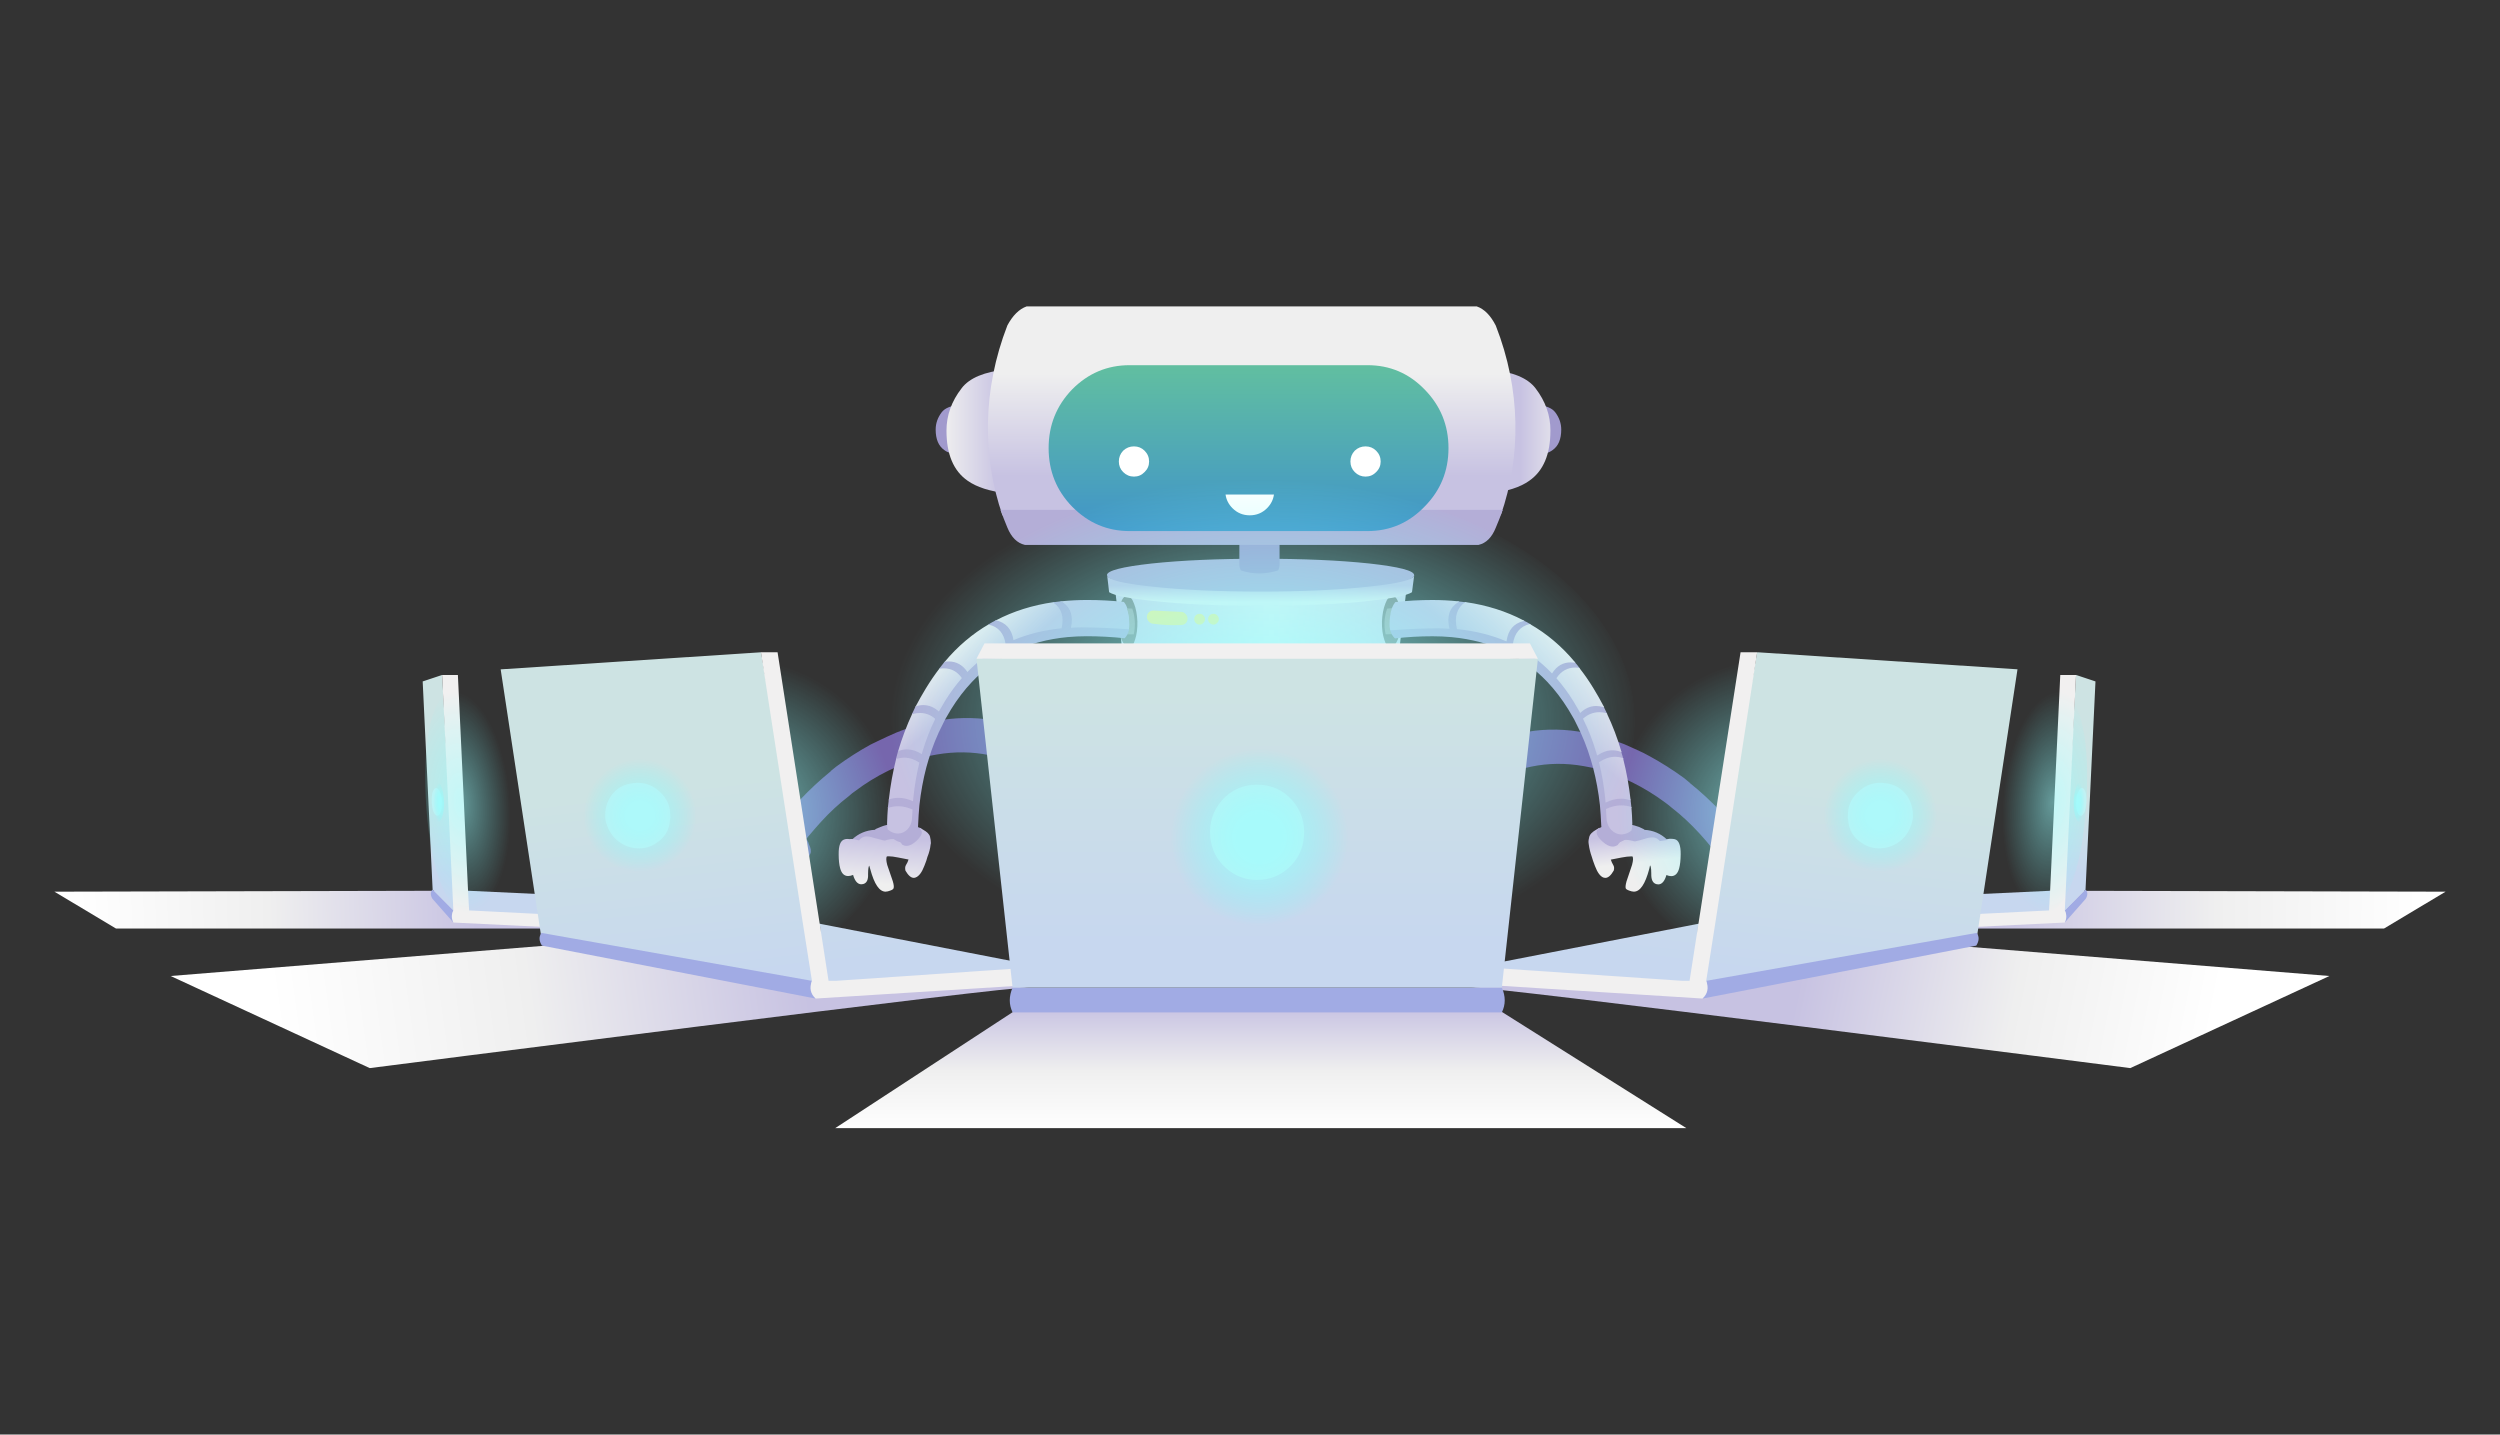 <?xml version="1.0" encoding="UTF-8"?>
<svg xmlns="http://www.w3.org/2000/svg" width="1262.42" height="724.4" xmlns:xlink="http://www.w3.org/1999/xlink" viewBox="0 0 1262.42 724.4">
  <rect x="0" y="0" width="1262.42" height="724.4" fill="#333333" stroke="none"/>
  <defs>
    <style>
      .cls-1 {
        fill: #b4aed7;
      }

      .cls-1, .cls-2, .cls-3, .cls-4, .cls-5, .cls-6, .cls-7, .cls-8, .cls-9, .cls-10, .cls-11, .cls-12, .cls-13, .cls-14, .cls-15, .cls-16, .cls-17, .cls-18, .cls-19, .cls-20, .cls-21, .cls-22, .cls-23, .cls-24, .cls-25, .cls-26, .cls-27, .cls-28, .cls-29, .cls-30, .cls-31, .cls-32, .cls-33, .cls-34, .cls-35, .cls-36, .cls-37, .cls-38, .cls-39, .cls-40, .cls-41 {
        stroke-width: 0px;
      }

      .cls-2 {
        fill: #858585;
      }

      .cls-3 {
        fill: url(#radial-gradient-3);
      }

      .cls-3, .cls-4, .cls-5, .cls-6 {
        opacity: .6;
      }

      .cls-3, .cls-4, .cls-5, .cls-6, .cls-21, .cls-22, .cls-23, .cls-24, .cls-28, .cls-38 {
        mix-blend-mode: hard-light;
      }

      .cls-4 {
        fill: url(#radial-gradient-2);
      }

      .cls-5 {
        fill: url(#radial-gradient-7);
      }

      .cls-6 {
        fill: url(#radial-gradient-4);
      }

      .cls-7 {
        fill: url(#linear-gradient);
      }

      .cls-8 {
        fill: #7666ad;
      }

      .cls-9 {
        fill: #a39bce;
      }

      .cls-10 {
        fill: url(#linear-gradient-11);
      }

      .cls-11 {
        fill: url(#linear-gradient-12);
      }

      .cls-12 {
        fill: url(#linear-gradient-13);
      }

      .cls-13 {
        fill: url(#linear-gradient-10);
      }

      .cls-14 {
        fill: url(#linear-gradient-17);
      }

      .cls-15 {
        fill: url(#linear-gradient-16);
      }

      .cls-16 {
        fill: url(#linear-gradient-19);
      }

      .cls-17 {
        fill: url(#linear-gradient-15);
      }

      .cls-18 {
        fill: url(#linear-gradient-18);
      }

      .cls-19 {
        fill: url(#linear-gradient-14);
      }

      .cls-20 {
        fill: url(#linear-gradient-20);
      }

      .cls-21 {
        fill: url(#radial-gradient-9);
      }

      .cls-21, .cls-22, .cls-23, .cls-24 {
        opacity: .5;
      }

      .cls-22 {
        fill: url(#radial-gradient-8);
      }

      .cls-23 {
        fill: url(#radial-gradient-5);
      }

      .cls-24 {
        fill: url(#radial-gradient);
      }

      .cls-25 {
        fill: #f1f0f0;
      }

      .cls-26 {
        fill: #a8a8a8;
      }

      .cls-27 {
        fill: #cdeff2;
      }

      .cls-28 {
        fill: url(#radial-gradient-6);
      }

      .cls-28, .cls-38 {
        opacity: .7;
      }

      .cls-29 {
        fill: url(#linear-gradient-4);
      }

      .cls-30 {
        fill: url(#linear-gradient-2);
      }

      .cls-31 {
        fill: url(#linear-gradient-3);
      }

      .cls-32 {
        fill: url(#linear-gradient-8);
      }

      .cls-33 {
        fill: url(#linear-gradient-9);
      }

      .cls-34 {
        fill: url(#linear-gradient-7);
      }

      .cls-35 {
        fill: url(#linear-gradient-5);
      }

      .cls-36 {
        fill: url(#linear-gradient-6);
      }

      .cls-42 {
        isolation: isolate;
      }

      .cls-37 {
        fill: #a19acd;
      }

      .cls-38 {
        fill: url(#radial-gradient-10);
      }

      .cls-39 {
        fill: #a1abe4;
      }

      .cls-40 {
        fill: #ffef8e;
      }

      .cls-41 {
        fill: #fff;
      }
    </style>
    <linearGradient id="linear-gradient" x1="1221.14" y1="460.45" x2="1008.86" y2="459.02" gradientUnits="userSpaceOnUse">
      <stop offset="0" stop-color="#fff"/>
      <stop offset=".48" stop-color="#efefef"/>
      <stop offset="1" stop-color="#c7c2e2"/>
    </linearGradient>
    <linearGradient id="linear-gradient-2" x1="1115.7" y1="527.42" x2="910.59" y2="485.82" xlink:href="#linear-gradient"/>
    <linearGradient id="linear-gradient-3" x1="39.45" y1="463.32" x2="240.26" y2="457.58" xlink:href="#linear-gradient"/>
    <linearGradient id="linear-gradient-4" x1="138.71" y1="518.7" x2="405.49" y2="481.41" xlink:href="#linear-gradient"/>
    <linearGradient id="linear-gradient-5" x1="636.65" y1="571.16" x2="636.65" y2="507.79" xlink:href="#linear-gradient"/>
    <radialGradient id="radial-gradient" cx="832.9" cy="428.81" fx="832.9" fy="428.81" r="27.04" gradientTransform="translate(2812.88 -820.16) rotate(-180) scale(2.93 -2.87)" gradientUnits="userSpaceOnUse">
      <stop offset=".26" stop-color="#97ffff"/>
      <stop offset="1" stop-color="#70ffff" stop-opacity="0"/>
    </radialGradient>
    <linearGradient id="linear-gradient-6" x1="1023.29" y1="386.21" x2="1018.42" y2="438.93" gradientUnits="userSpaceOnUse">
      <stop offset=".26" stop-color="#cde3e3"/>
      <stop offset="1" stop-color="#c7d7ef"/>
    </linearGradient>
    <radialGradient id="radial-gradient-2" cx="1496.34" cy="308.29" fx="1496.34" fy="308.29" r="25.86" gradientTransform="translate(843.45 272.92) rotate(1.75) scale(.14 .41) skewX(.04)" xlink:href="#radial-gradient"/>
    <linearGradient id="linear-gradient-7" x1="1026.91" y1="386.21" x2="1022.04" y2="438.93" gradientTransform="translate(1275.21) rotate(-180) scale(1 -1)" xlink:href="#linear-gradient-6"/>
    <radialGradient id="radial-gradient-3" cx="1563.35" cy="307.58" fx="1563.35" fy="307.58" r="25.86" gradientTransform="translate(437.4 272.92) rotate(178.25) scale(.14 -.41) skewX(.04)" xlink:href="#radial-gradient"/>
    <linearGradient id="linear-gradient-8" x1="892.67" y1="355.35" x2="876.71" y2="491.01" gradientTransform="translate(1275.21) rotate(-180) scale(1 -1)" xlink:href="#linear-gradient-6"/>
    <radialGradient id="radial-gradient-4" cx="957.71" cy="411.85" fx="957.71" fy="411.85" r="28.58" gradientTransform="translate(1280.85) rotate(-180) scale(1 -1)" xlink:href="#radial-gradient"/>
    <linearGradient id="linear-gradient-9" x1="444.62" y1="454.71" x2="447.21" y2="422.75" gradientUnits="userSpaceOnUse">
      <stop offset=".26" stop-color="#efefef"/>
      <stop offset="1" stop-color="#c7c2e2"/>
    </linearGradient>
    <linearGradient id="linear-gradient-10" x1="826.85" y1="440.87" x2="824.74" y2="421.21" xlink:href="#linear-gradient-9"/>
    <linearGradient id="linear-gradient-11" x1="526.37" y1="366.46" x2="757.73" y2="366.46" gradientUnits="userSpaceOnUse">
      <stop offset="0" stop-color="#c7c2e2"/>
      <stop offset=".5" stop-color="#efefef"/>
      <stop offset="1" stop-color="#c7c2e2"/>
    </linearGradient>
    <linearGradient id="linear-gradient-12" x1="473.63" y1="323.11" x2="494.36" y2="346.43" xlink:href="#linear-gradient-9"/>
    <linearGradient id="linear-gradient-13" x1="803.39" y1="318.08" x2="771.97" y2="353.07" xlink:href="#linear-gradient-9"/>
    <linearGradient id="linear-gradient-14" x1="636.6" y1="306.83" x2="636.6" y2="295.83" xlink:href="#linear-gradient-9"/>
    <linearGradient id="linear-gradient-15" x1="801.81" y1="217.89" x2="767.56" y2="217.89" xlink:href="#linear-gradient-9"/>
    <linearGradient id="linear-gradient-16" x1="466.55" y1="217.83" x2="505.82" y2="217.83" xlink:href="#linear-gradient-9"/>
    <linearGradient id="linear-gradient-17" x1="632.06" y1="170.58" x2="632.06" y2="240.4" xlink:href="#linear-gradient-9"/>
    <linearGradient id="linear-gradient-18" x1="630.49" y1="180.04" x2="630.49" y2="276.86" gradientUnits="userSpaceOnUse">
      <stop offset="0" stop-color="#63c19e"/>
      <stop offset="1" stop-color="#3d90cd"/>
    </linearGradient>
    <radialGradient id="radial-gradient-5" cx="816.72" fx="816.72" r="27.04" gradientTransform="translate(-1496.81 -820.16) scale(2.93 2.87)" xlink:href="#radial-gradient"/>
    <radialGradient id="radial-gradient-6" cx="755.81" cy="414.04" fx="755.81" fy="414.04" r="44.87" gradientTransform="translate(-2543.34 -758.65) scale(4.21 2.71)" xlink:href="#radial-gradient"/>
    <linearGradient id="linear-gradient-19" x1="889.05" y1="355.35" x2="873.09" y2="491.01" xlink:href="#linear-gradient-6"/>
    <radialGradient id="radial-gradient-7" cx="949.51" cy="411.85" fx="949.51" fy="411.85" r="28.58" gradientTransform="matrix(1,0,0,1,0,0)" xlink:href="#radial-gradient"/>
    <radialGradient id="radial-gradient-8" cx="900.23" cy="418.32" fx="900.23" fy="418.32" r="26.4" gradientTransform="translate(249.35 -542.57) rotate(4.25) scale(.95 2.12)" gradientUnits="userSpaceOnUse">
      <stop offset="0" stop-color="#97ffff"/>
      <stop offset="1" stop-color="#70ffff" stop-opacity="0"/>
    </radialGradient>
    <radialGradient id="radial-gradient-9" cx="949.74" cy="416.67" fx="949.74" fy="416.67" r="26.4" gradientTransform="translate(1066.72 -542.57) rotate(175.75) scale(.95 -2.12)" xlink:href="#radial-gradient-8"/>
    <linearGradient id="linear-gradient-20" x1="634.85" y1="305.15" x2="634.85" y2="477.94" xlink:href="#linear-gradient-6"/>
    <radialGradient id="radial-gradient-10" cx="636" cy="422.8" fx="636" fy="422.8" r="44.87" gradientTransform="matrix(1,0,0,1,0,0)" xlink:href="#radial-gradient"/>
  </defs>
  <g class="cls-42">
    <g id="Layer_1" data-name="Layer 1">
      <g>
        <path class="cls-7" d="M949.52,468.89h254.31l31.11-18.62-199.7-.47-85.73,19.09Z"/>
        <path class="cls-30" d="M742.96,498.67c2.78-1.64,332.77,40.69,332.77,40.69l100.54-46.51-226.75-18.36-206.56,24.18Z"/>
        <path class="cls-31" d="M312.91,468.89H58.59l-31.11-18.62,199.7-.47,85.73,19.09Z"/>
        <path class="cls-29" d="M519.47,498.67c-2.78-1.64-332.77,40.69-332.77,40.69l-100.55-46.51,226.76-18.36,206.56,24.18Z"/>
        <polygon class="cls-35" points="514.5 509.06 421.75 569.67 851.55 569.67 755.35 509.06 514.5 509.06"/>
        <g id="Layer0_0_FILL" data-name="Layer0 0 FILL">
          <path class="cls-8" d="M497.57,363.08c1.31.14,2.62.36,3.93.65,9.67,1.45,19.24,4.73,28.69,9.82,0,.14.04.22.11.22.14.07.26.14.33.22,1.02.58,2,1.09,2.95,1.53,3.64,2.25,7.2,4.73,10.69,7.42,5.16,3.78,9.96,7.74,14.4,11.89-.07,1.02-.29,2.11-.65,3.27l2.07,1.74c-1.16,4.14-3.56,7.74-7.2,10.8l-2.62-2.07c0,.07-.07.15-.22.22-.72.21-1.38.39-1.96.54-4.36-4.29-9.2-8.36-14.51-12.22-2.54-1.89-5.2-3.67-7.96-5.34-8.66-5.31-17.38-8.8-26.18-10.47-8.58-1.74-17.35-1.85-26.29-.32-5.53.87-11.16,2.44-16.91,4.69-1.67.8-3.42,1.6-5.24,2.4-.73.36-1.53.73-2.4,1.09-5.82,2.83-11.38,6.25-16.69,10.25-1.09.73-2.14,1.57-3.16,2.51-5.02,3.85-9.75,8.22-14.18,13.09-2.18,2.4-4.36,4.91-6.55,7.53-.29.36-.58.72-.87,1.09.36.44.65.91.87,1.42.22.36.36.76.44,1.2,1.02,2.04,1.27,3.64.76,4.8-.44,1.02-.91,1.89-1.42,2.62-.22.3-.44.48-.65.55-1.38,1.53-3.09,2.87-5.13,4.04-.8.73-2.04,1.64-3.71,2.73-3.05,1.96-5.42,2.62-7.09,1.96-1.6-.44-2.18-2.29-1.74-5.56.36-.95.91-1.56,1.64-1.86,1.24-.51,2.25-1.05,3.05-1.64-.22-.22-1.49-1.63-3.82-4.25-1.75-1.89-3.16-3.17-4.25-3.82h-.11c-.8.29-1.67,1.52-2.62,3.71l-2.73,8.29c-.66,1.74-1.24,2.73-1.75,2.94-.51.29-1.53.11-3.05-.54-3.27-1.31-3.34-5.97-.22-13.96.22-.73.47-1.38.76-1.96h-.11c-.58-.22-1.75.8-3.49,3.05-1.6,2.26-3.13,3.05-4.58,2.4-2.18-.8-2.55-2.98-1.09-6.54-3.56-.87-4.65-3.01-3.27-6.43.51-1.75,1.64-3.71,3.38-5.89,2.69-3.63,4.94-5.05,6.76-4.25.58.15,1.27.58,2.07,1.31.43.29.84.62,1.2.98,4.22-.51,8.15.51,11.78,3.05.44-.22,1.49-.07,3.16.44,1.24.29,2.4.69,3.49,1.2.07-.22.22-.44.44-.66,1.75-2.18,3.53-4.29,5.35-6.33.94-.95,1.82-1.89,2.62-2.83,4.87-5.17,10-9.93,15.38-14.29,0-.07.03-.15.11-.22.94-.8,1.89-1.56,2.84-2.29,5.53-4.07,11.27-7.75,17.23-11.02,1.16-.58,2.29-1.13,3.38-1.64,3.13-1.53,6.29-2.98,9.49-4.37,4-1.6,7.96-2.94,11.89-4.03,1.24-.43,2.51-.76,3.82-.98,9.96-2.33,19.75-2.95,29.34-1.85Z"/>
        </g>
        <path class="cls-24" d="M293.68,408.73c0,42.81,35.47,77.5,79.23,77.5s79.23-34.7,79.23-77.5-35.47-77.5-79.23-77.5-79.23,34.7-79.23,77.5Z"/>
        <g id="Layer0_1_FILL" data-name="Layer0 1 FILL">
          <path class="cls-8" d="M833.1,381.91c-1.17-.59-2.3-1.2-3.4-1.8-3.1-1.46-6.23-2.89-9.4-4.27-4.07-1.57-8.07-2.89-12-3.96-1.23-.45-2.47-.77-3.74-.99-9.95-2.41-19.73-3.05-29.34-1.92-1.3.15-2.59.34-3.89.57-9.71,1.51-19.27,4.84-28.7,9.98-.06.08-.13.13-.2.14-.14.09-.24.17-.3.25-.96.55-1.92,1.07-2.89,1.55-3.7,2.19-7.29,4.63-10.78,7.31-5.19,3.84-9.95,7.8-14.3,11.9.05,1.02.25,2.13.61,3.33l-2.11,1.68c1.22,4.18,3.63,7.81,7.22,10.9l2.61-2.06c0,.07.09.14.24.19.68.21,1.33.39,1.93.54,4.4-4.26,9.23-8.34,14.48-12.26,2.63-1.92,5.31-3.7,8.05-5.34,8.61-5.26,17.35-8.78,26.21-10.56,8.58-1.74,17.32-1.82,26.22-.24,5.52.88,11.13,2.46,16.81,4.72,1.77.74,3.55,1.52,5.33,2.34.78.35,1.59.72,2.44,1.14,5.75,2.83,11.32,6.24,16.69,10.22,1.04.76,2.09,1.58,3.15,2.49,5,3.88,9.73,8.26,14.18,13.15,2.19,2.38,4.35,4.91,6.5,7.58.25.34.51.64.76.9-.28.52-.55,1.03-.81,1.53-.17.39-.31.8-.4,1.26-1,2.02-1.26,3.59-.76,4.7.42,1.05.89,1.94,1.42,2.69.25.27.46.46.62.59,1.42,1.52,3.12,2.86,5.09,4.01.81.71,2.1,1.62,3.84,2.73,3.01,1.91,5.36,2.55,7.04,1.91,1.56-.41,2.15-2.23,1.77-5.48-.41-.98-.96-1.61-1.65-1.9-1.23-.52-2.24-1.05-3.04-1.62.19-.24,1.45-1.67,3.78-4.29,1.76-1.9,3.18-3.16,4.28-3.8h.11c.84.25,1.71,1.47,2.63,3.63l2.74,8.35c.65,1.75,1.24,2.75,1.78,2.98.47.24,1.47.04,3.01-.57,3.28-1.34,3.35-6,.22-13.98-.23-.7-.49-1.37-.79-1.99h.11c.56-.22,1.71.81,3.44,3.1,1.59,2.3,3.15,3.11,4.68,2.41,2.17-.84,2.53-3.04,1.09-6.61,3.56-.86,4.66-2.97,3.32-6.32-.57-1.76-1.72-3.75-3.45-5.96-2.62-3.64-4.88-5.06-6.76-4.25-.57.14-1.25.59-2.04,1.34-.48.28-.88.58-1.21.91-4.23-.45-8.17.56-11.83,3.04-.46-.17-1.5,0-3.13.48-1.23.25-2.4.65-3.49,1.18-.12-.21-.26-.41-.4-.61-1.72-2.21-3.51-4.31-5.35-6.29-.92-.99-1.77-1.95-2.54-2.89-4.93-5.2-10.07-9.94-15.41-14.22,0-.07-.06-.14-.13-.2-.98-.84-1.95-1.64-2.92-2.4-5.53-4.03-11.27-7.68-17.21-10.93Z"/>
        </g>
        <g>
          <g id="Layer0_2_FILL" data-name="Layer0 2 FILL">
            <path class="cls-39" d="M1042.66,465.84l10.58-12c1.09-1.82,1.05-3.38-.11-4.69l-10.47,10.58c1.02,2.04,0,3.77,0,6.11Z"/>
            <path class="cls-36" d="M1058.15,344.1l-9.82-3.27-6.74,119.97,11.54-11.65,5.02-105.05M991.06,451.88l-10.47,10.58,55.49-1.34-.84-11.31-44.18,2.07Z"/>
            <path class="cls-25" d="M980.59,462.46v6.44l62.07-3.05c1.02-2.04,1.02-4.07,0-6.11l5.67-118.9h-7.96l-5.13,108.97-.54,9.92-54.11,2.73Z"/>
          </g>
          <g id="Layer0_2_MEMBER_0_FILL" data-name="Layer0 2 MEMBER 0 FILL">
            <path class="cls-27" d="M1048.44,404.97c-.07.22-.07.51,0,.87,0,2.18.29,3.82.87,4.91.51,1.02,1.13,1.38,1.85,1.09.58-.29,1.13-1.02,1.64-2.18.36-1.16.62-2.58.77-4.25v-.54c.07-1.53,0-2.91-.22-4.14-.43-1.6-.98-2.51-1.64-2.73-.8-.29-1.56.33-2.29,1.85-.66,1.38-.98,3.09-.98,5.13Z"/>
          </g>
          <path class="cls-4" d="M1054.44,404.97c-.18,5.81-1.95,10.48-3.97,10.42-2.01-.06-3.51-4.82-3.33-10.64.18-5.81,1.95-10.48,3.97-10.42,2.02.06,3.51,4.82,3.33,10.63Z"/>
        </g>
        <g>
          <g id="Layer0_2_FILL-2" data-name="Layer0 2 FILL">
            <path class="cls-39" d="M228.93,459.73l-10.47-10.58c-1.16,1.31-1.2,2.87-.11,4.69l10.58,12c0-2.34-1.02-4.07,0-6.11Z"/>
            <path class="cls-34" d="M213.44,344.1l5.02,105.05,11.54,11.65-6.74-119.97-9.82,3.27M236.35,449.8l-.84,11.31,55.49,1.34-10.47-10.58-44.18-2.07Z"/>
            <path class="cls-25" d="M236.89,459.73l-.54-9.92-5.13-108.97h-7.96l5.67,118.9c-1.02,2.04-1.02,4.07,0,6.11l62.07,3.05v-6.44l-54.11-2.73Z"/>
          </g>
          <g id="Layer0_2_MEMBER_0_FILL-2" data-name="Layer0 2 MEMBER 0 FILL">
            <path class="cls-27" d="M222.16,399.84c-.73-1.53-1.49-2.15-2.29-1.85-.65.22-1.2,1.13-1.64,2.73-.22,1.24-.29,2.62-.22,4.14v.54c.15,1.68.4,3.09.76,4.25.51,1.16,1.05,1.89,1.64,2.18.73.29,1.34-.07,1.85-1.09.58-1.09.87-2.73.87-4.91.07-.36.07-.65,0-.87,0-2.03-.33-3.74-.98-5.13Z"/>
          </g>
          <path class="cls-3" d="M216.95,404.97c.18,5.81,1.95,10.48,3.97,10.42,2.01-.06,3.51-4.82,3.33-10.64-.18-5.81-1.95-10.48-3.97-10.42-2.02.06-3.51,4.82-3.33,10.63Z"/>
        </g>
        <g>
          <g id="Layer0_3_FILL" data-name="Layer0 3 FILL">
            <path class="cls-32" d="M414.15,467.91l.87,30.76h10.47l100.36-10.47-115.14-22.36M252.82,337.99l20.62,135.96,138.43,23.2-2.81-30.22-24.79-137.55-131.45,8.62Z"/>
            <path class="cls-39" d="M411.86,504.24c0-3.4-3.24-5.38-1.85-8.95l-136.57-24.21c-1.38,1.89-1.31,4.03.22,6.43l138.21,26.73Z"/>
            <path class="cls-25" d="M405.53,466.93l4.47,28.36c-1.38,3.57-.76,6.55,1.85,8.95l113.99-7.2v-8.84l-103.74,7.09h-3.71l-4.25-27.38-21.49-138.53h-8.4l21.27,137.55Z"/>
          </g>
          <g id="Layer0_3_MEMBER_0_FILL" data-name="Layer0 3 MEMBER 0 FILL">
            <path class="cls-27" d="M305.61,411.73v1.31c.58,3.86,2.11,7.17,4.58,9.93,2.69,2.84,5.96,4.58,9.82,5.24,4.36.65,8.22-.22,11.56-2.62,4.14-2.62,6.4-6.47,6.76-11.56.22-.8.25-1.45.11-1.96.15-4.8-1.6-8.87-5.23-12.22-3.85-3.63-8.4-5.09-13.64-4.37-4.65.51-8.33,2.66-11.02,6.44-1.96,2.91-2.94,6.18-2.94,9.82Z"/>
          </g>
          <path class="cls-6" d="M294.56,411.86c0,15.78,12.8,28.58,28.58,28.58s28.58-12.8,28.58-28.58-12.8-28.59-28.58-28.59-28.58,12.8-28.58,28.59Z"/>
        </g>
        <g id="Layer0_8_MEMBER_0_FILL" data-name="Layer0 8 MEMBER 0 FILL">
          <path class="cls-1" d="M457.79,427.56c-.85,0-1.67-.24-2.44-.7-.91-1.4-1.83-2.21-2.78-2.49-.46-.19-1.01-.27-1.65-.27-.87,0-1.93.16-3.15.49-.2.07-.37.14-.5.2-.28.02-.43.05-.54.11-1.68-.35-3.5-.82-5.61-1.4-.38-.15-.73-.25-1.08-.32-.87-.26-1.65-.39-2.34-.39-.45,0-.88.06-1.27.16-.89.28-1.7.88-2.4,1.78l-.09.11-.14-.03c-1.14-.29-2.23-.5-3.25-.66l-.45-.06.33-.31c3.15-2.93,6.98-4.53,11.37-4.75.16-.32,1.12-.8,2.77-1.4,1.53-.66,3.13-1.1,4.74-1.32.97-.13,2.01-.2,3.1-.2.74,0,1.5.03,2.29.09,2.06.07,3.25.15,3.62.22,2.47.29,4.73.92,6.71,1.87l.32.54c1.29,1.36.52,3.44-2.33,6.15-1.86,1.72-3.62,2.58-5.24,2.58Z"/>
          <path class="cls-33" d="M447.22,450.27c-3.16,0-5.71-3.73-7.78-11.43-.19-.57-.35-1.15-.49-1.72-.25.24-.61,1.12-.61,4.28.15,2.86-.68,4.55-2.45,5.01-.32.08-.64.13-.94.13-1.86,0-3.26-1.59-4.17-4.73-.92.37-1.76.56-2.5.56-1.97,0-3.31-1.3-4.01-3.86-.51-1.82-.77-4.19-.77-7.04-.08-4.53.93-7.09,3-7.63.35-.13.82-.2,1.38-.2.36,0,.77.03,1.21.09.2-.04.47-.06.73-.06s.53.02.79.06c.99.14,2.05.35,3.16.62.73-.91,1.58-1.53,2.53-1.82.43-.12.89-.18,1.39-.18.73,0,1.56.14,2.45.41.35.07.73.18,1.11.33,2.08.57,3.9,1.05,5.42,1.41.02-.07.24-.11.49-.11.06-.05.25-.13.48-.21,1.27-.34,2.37-.51,3.27-.51.69,0,1.29.1,1.79.3,1.04.29,2.04,1.17,2.94,2.59.63.35,1.37.57,2.14.57h0c1.51,0,3.17-.83,4.94-2.46,2.64-2.51,3.41-4.38,2.28-5.59l-.6-1.16,1.74,1.05c2,1.11,3.18,2.29,3.48,3.51.29,1.18.44,2.22.44,3.1,0,.4-.04.69-.13.86-.2,2.05-.75,4.2-1.63,6.31-.21.99-.72,2.51-1.53,4.48-1.25,3.31-2.76,5.3-4.49,5.9-.28.1-.57.16-.86.16-1.38,0-2.76-1.19-4.2-3.64-.26-1.13-.18-2.03.21-2.73.66-1.06,1.11-2.02,1.35-2.89-.64-.14-2.5-.5-5.34-1.04-1.9-.39-3.47-.59-4.67-.59-.34,0-.65.02-.94.05-.42.64-.38,2.13.19,4.3l2.83,8.28c.53,1.83.64,3.02.32,3.66-.25.51-1.17.96-2.86,1.42-.37.1-.74.15-1.1.15Z"/>
        </g>
        <g id="Layer0_10_MEMBER_0_FILL" data-name="Layer0 10 MEMBER 0 FILL">
          <path class="cls-13" d="M825.03,450.26c-.36,0-.73-.05-1.1-.15-1.71-.46-2.64-.91-2.94-1.42-.27-.58-.16-1.75.33-3.57l2.82-8.4c.58-2.16.65-3.61.2-4.28-.17,0-.35,0-.53,0-1.36,0-2.99.21-5.03.59,0,0-4.81.94-5.37,1.05.23.81.67,1.79,1.32,2.92.39.67.45,1.54.17,2.58-1.4,2.49-2.84,3.73-4.28,3.73-.29,0-.59-.05-.88-.15-1.65-.59-3.08-2.52-4.35-5.89-.76-1.97-1.3-3.52-1.59-4.62-.75-2.11-1.26-4.2-1.52-6.2-.05-.27-.09-.55-.12-.83-.08-.88.05-1.94.38-3.14.32-1.19,1.46-2.35,3.49-3.52.35-.21.7-.41,1.07-.62l.67-.37-.59,1.06c-1.12,1.25-.35,3.1,2.24,5.54,1.79,1.65,3.46,2.48,4.96,2.48.76,0,1.49-.21,2.18-.64.85-1.28,1.88-2.14,2.97-2.51.45-.16,1-.24,1.63-.24.93,0,2.07.18,3.39.53l1.05.28c1.4-.31,3.23-.81,5.35-1.47l.98-.3c.9-.2,1.7-.3,2.41-.3.54,0,1.04.06,1.47.18.96.26,1.8.81,2.52,1.66,1.19-.2,2.24-.35,3.18-.45.58-.09,1.13-.17,1.64-.24h.31c.94,0,1.72.07,2.31.23,2,.54,2.98,3.1,2.92,7.61-.03,2.93-.29,5.32-.76,7.08-.7,2.62-2.05,3.95-4.01,3.95-.72,0-1.54-.19-2.43-.55-.91,3.14-2.29,4.72-4.12,4.72-.3,0-.62-.04-.95-.13-1.79-.48-2.65-2.22-2.57-5.15.01-3.64-.46-4.21-.64-4.29-.1.59-.23,1.2-.4,1.81-2.06,7.69-4.61,11.43-7.79,11.43Z"/>
          <path class="cls-1" d="M814.38,427.49c-1.61,0-3.38-.88-5.26-2.6-2.8-2.63-3.57-4.68-2.3-6.11l.19-.36c2.09-1.08,4.33-1.7,6.76-1.96.37-.02,1.56-.11,3.58-.28.83-.06,1.62-.09,2.38-.09,1.14,0,2.2.07,3.17.22,1.59.25,3.2.68,4.79,1.28,2.15.9,2.62,1.27,2.77,1.46,4.3.23,8.12,1.87,11.22,4.8l.34.32-.47.06c-.96.11-2.05.26-3.28.47l-.13.02-.07-.1c-.68-.83-1.47-1.37-2.38-1.61-.4-.11-.86-.16-1.36-.16-.67,0-1.44.1-2.29.29l-.97.29c-2.14.67-3.99,1.16-5.5,1.47l-.63-.14-.52-.14c-1.29-.34-2.39-.52-3.28-.52-.58,0-1.08.07-1.49.22-1.01.34-1.95,1.15-2.82,2.41-.82.53-1.64.77-2.47.77Z"/>
        </g>
        <g>
          <g id="Layer0_6_FILL" data-name="Layer0 6 FILL">
            <path class="cls-10" d="M636.54,304.83c-20.58,0-38.14-.84-52.69-2.51-11.34-1.23-18.25-2.69-20.73-4.36l16.25,137.01h114.54l16.25-136.9c-2.47,1.6-9.42,3.02-20.83,4.25-14.55,1.67-32.14,2.51-52.8,2.51Z"/>
          </g>
          <g id="Layer0_7_FILL" data-name="Layer0 7 FILL">
            <path class="cls-2" d="M566.4,323.05c-1.02-2.55-1.56-5.6-1.64-9.16-.15-3.56.22-6.62,1.09-9.16.87-2.55,1.96-3.82,3.27-3.82,1.38,0,2.55,1.27,3.49,3.82,1.02,2.55,1.6,5.6,1.74,9.16.07,3.56-.33,6.62-1.2,9.16-.73,2.54-1.78,3.82-3.16,3.82-1.31,0-2.51-1.27-3.6-3.82Z"/>
          </g>
          <g id="Layer0_8_MEMBER_1_FILL" data-name="Layer0 8 MEMBER 1 FILL">
            <path class="cls-11" d="M452.94,421.33c-1.64-.15-3.14-.75-4.48-1.79-.37-1.22-.52-2.41-.52-3.66.07-2.76.22-5.52.43-8.2v-.15s.15-.04.15-.04c1.67-.53,3.37-.79,5.04-.79,2.51,0,5.05.6,7.56,1.79l.13.06-.23,3.96c0,2.5-.79,4.68-2.34,6.46-1.52,1.58-3.27,2.38-5.23,2.38-.17,0-.34,0-.52-.02ZM461.15,405.17c-2.52-1.22-5.03-1.84-7.45-1.84-1.55,0-3.1.25-4.61.76l-.32.11.04-.34c.8-7.11,2.05-14.06,3.71-20.65v-.32s.14-.05.14-.05c1.33-.44,2.67-.67,4-.67,2.65,0,5.33.9,7.98,2.66l.13.09-.03.15c-1.37,5.56-2.4,11.46-3.05,17.53l-.25,2.71-.28-.14ZM465.49,381.37c-2.48-1.65-5-2.49-7.5-2.49-1.39,0-2.8.26-4.2.77l-.41.15.12-.42c1.95-6.59,4.38-13.02,7.21-19.11,1.44-.46,2.71-.63,3.91-.63,3.01,0,5.74,1.07,8.1,3.17l.12.11-.07.15c-2.6,5.2-4.8,10.8-6.53,16.65l-.51,1.81-.25-.17ZM474.07,359.86c-2.37-2.22-5.01-3.35-7.84-3.35-1.16,0-2.38.19-3.62.56l-.5.15.24-.46c1.6-3.05,3.33-6.1,5.13-9.06,2.25-3.7,4.64-7.19,7.1-10.38.83-.18,1.49-.23,2.13-.23,3.93,0,7.11,1.77,9.46,5.25l.09.14-.11.13c-3.03,3.46-5.89,7.35-8.49,11.53-1.02,1.67-2,3.34-2.94,5.01-.06.2-.18.43-.34.67l-.14.21-.19-.17ZM488.33,339.85c-2.28-3.57-5.39-5.38-9.26-5.38-.6,0-1.23.04-1.87.13l-.55.07.36-.43c6.53-7.83,14.11-14.27,22.53-19.14,5.03,1.15,7.91,4.56,8.72,10.08l.02.15-.14.07c-7.14,3.61-13.69,8.48-19.46,14.47l-.19.2-.15-.24ZM511.42,323.62c-.78-5.48-3.63-8.83-8.45-9.96l-.57-.14.52-.27c8.71-4.57,18.5-7.66,29.09-9.18h.25c4.26,2.92,5.64,7.43,4.25,13.46l-.04.16h-.16c-8.81.88-17.08,2.93-24.59,6.11l-.26.11-.04-.28ZM569.98,318.25c-9.05-.65-17.05-.98-23.76-.98-1.86,0-3.76.08-5.65.22l-.3.02.07-.29c1.42-5.98-.09-10.41-4.49-13.18l-.53-.34.63-.07c4.22-.43,8.59-.66,13-.66,6.37,0,12.62.33,18.57.99.82.97,1.35,2.02,1.71,3.21.87,2.18,1.32,5,1.32,8.36,0,.88-.11,1.74-.34,2.56l-.05.17h-.18Z"/>
            <path class="cls-26" d="M570.33,315.52c0-3.35-.44-6.11-1.31-8.29l2.73.11c1.46,4.07,1.71,8.39.77,12.98h-3.38c.36-.73.66-1.49.87-2.29.22-.8.33-1.64.33-2.51Z"/>
            <path class="cls-1" d="M455.56,425.37c-2.16-.15-4.01-1.17-5.5-3.03-.74-.88-1.3-1.86-1.67-2.9l-.25-.7.59.46c1.27.99,2.7,1.56,4.25,1.7.16,0,.32.01.48.01,1.83,0,3.48-.75,4.9-2.24,1.48-1.69,2.23-3.77,2.23-6.18l.21-3.69c-2.41-1.11-4.84-1.68-7.24-1.68-1.63,0-3.28.26-4.91.77l-.32.1.49-4.29.13-.04c1.55-.52,3.15-.78,4.75-.78,2.39,0,4.86.59,7.35,1.75l.19-2.09c.65-6.04,1.66-11.91,3.02-17.45-2.53-1.66-5.09-2.5-7.61-2.5-1.28,0-2.58.22-3.86.64l-.4.13.12-.4c.36-1.23.69-2.43.98-3.59,1.58-.68,3.05-.95,4.48-.95,2.5,0,5.02.81,7.49,2.4l.35-1.25c1.73-5.82,3.91-11.4,6.48-16.57-2.25-1.96-4.84-2.96-7.69-2.96-1.16,0-2.4.17-3.66.5l-.46.12.21-.43c.58-1.16,1.12-2.32,1.63-3.48,1.42-.51,2.68-.7,3.88-.7,2.87,0,5.54,1.1,7.95,3.28.07-.13.13-.26.17-.38.96-1.71,1.95-3.39,2.96-5.06,2.58-4.16,5.42-8.02,8.42-11.47-2.25-3.26-5.28-4.92-9-4.92-.62,0-1.27.04-1.93.14l-.51.07.3-.42c.8-1.09,1.61-2.12,2.41-3.07.8-.16,1.45-.21,2.07-.21,3.94,0,7.13,1.8,9.48,5.35,5.72-5.9,12.19-10.7,19.25-14.28-.81-5.24-3.57-8.47-8.21-9.59l-.52-.13.46-.27c1.09-.66,2.23-1.28,3.4-1.86,5.08,1.14,8.02,4.52,8.89,10.03,7.44-3.12,15.61-5.14,24.3-6,1.3-5.76-.04-10.07-3.98-12.82l-.57-.4h1.02c1.14-.14,2.26-.29,3.35-.43,4.65,2.87,6.24,7.36,4.89,13.39,1.81-.13,3.62-.2,5.39-.2,6.73,0,14.73.34,23.8.98l.26.02-.07.26c-.22.8-.52,1.59-.89,2.33.02.04-.04.16-.15.28-.33.55-.74,1.11-1.19,1.63-6.27-.65-12.65-1.02-19.15-1.02-3.26,0-6.52.15-9.69.44-9.89.94-19.04,3.35-27.2,7.18-7.87,3.75-14.96,8.95-21.09,15.44-3.83,4.05-7.38,8.7-10.55,13.82-1.02,1.67-2,3.34-2.94,5.01-.36.79-.76,1.59-1.2,2.4-2.96,5.7-5.41,11.81-7.29,18.18-.36,1.23-.72,2.5-1.09,3.81-1.59,6.07-2.76,12.48-3.48,19.06-.29,3.17-.51,6.5-.65,9.91,0,2.51-.79,4.68-2.35,6.46-1.51,1.58-3.27,2.39-5.23,2.39-.17,0-.34,0-.51-.02Z"/>
          </g>
          <g id="Layer0_9_FILL" data-name="Layer0 9 FILL">
            <path class="cls-2" d="M705.81,323.05c1.02-2.55,1.56-5.6,1.63-9.16.15-3.56-.21-6.62-1.09-9.16-.87-2.55-1.97-3.82-3.27-3.82-1.38,0-2.55,1.27-3.49,3.82-1.02,2.55-1.6,5.6-1.75,9.16-.07,3.56.33,6.62,1.2,9.16.73,2.54,1.78,3.82,3.17,3.82,1.31,0,2.51-1.27,3.6-3.82Z"/>
          </g>
          <g id="Layer0_10_MEMBER_1_FILL" data-name="Layer0 10 MEMBER 1 FILL">
            <path class="cls-26" d="M703.08,307.12l-2.62.22c-1.47,4.07-1.72,8.39-.76,12.98l3.27-.11c-.31-.68-.57-1.4-.76-2.18-.22-.8-.33-1.64-.33-2.51,0-3.36.4-6.16,1.2-8.4Z"/>
            <path class="cls-1" d="M816.13,425.39c-1.95,0-3.71-.8-5.22-2.38-1.56-1.79-2.35-3.96-2.35-6.48-.14-3.36-.36-6.69-.65-9.91-.72-6.58-1.9-12.99-3.48-19.05-.36-1.31-.72-2.58-1.09-3.81-1.88-6.35-4.33-12.47-7.29-18.18-.44-.8-.84-1.6-1.2-2.41-.94-1.65-1.92-3.32-2.94-4.99-3.17-5.12-6.72-9.77-10.55-13.82-6.14-6.49-13.23-11.69-21.1-15.44-8.16-3.82-17.31-6.24-27.2-7.18-3.17-.29-6.43-.44-9.68-.44-6.5,0-12.88.36-18.96,1.09-.63-.59-1.04-1.15-1.41-1.74-.05-.1-.12-.19-.21-.31-.35-.73-.61-1.48-.8-2.26l-.07-.25.26-.02c9.07-.65,17.07-.98,23.8-.98,1.77,0,3.59.07,5.39.2-1.35-6.03.24-10.53,4.74-13.36,1.24.11,2.36.26,3.53.4h.99l-.57.4c-3.94,2.74-5.28,7.06-3.99,12.82,8.69.87,16.87,2.89,24.3,6,.87-5.51,3.81-8.89,8.74-10.05,1.31.6,2.45,1.22,3.55,1.88l.46.27-.52.13c-4.64,1.12-7.4,4.35-8.21,9.59,7.06,3.58,13.53,8.39,19.26,14.28,2.34-3.55,5.53-5.35,9.47-5.35.62,0,1.27.04,1.93.14.94,1.02,1.74,2.05,2.54,3.14l.3.42-.51-.07c-.67-.09-1.31-.14-1.93-.14-3.72,0-6.75,1.65-9,4.92,3,3.44,5.83,7.3,8.42,11.46,1.02,1.68,2.01,3.35,2.95,5.03.06.15.11.29.19.42,2.41-2.18,5.08-3.28,7.94-3.28,1.21,0,2.46.19,3.74.58.65,1.28,1.19,2.44,1.77,3.6l.21.43-.46-.12c-1.27-.33-2.5-.5-3.66-.5-2.85,0-5.43.99-7.69,2.96,2.58,5.18,4.76,10.75,6.48,16.57l.36,1.25c2.47-1.59,4.99-2.4,7.49-2.4,1.44,0,2.9.27,4.35.79.43,1.31.75,2.51,1.11,3.74l.12.4-.4-.13c-1.28-.43-2.58-.64-3.86-.64-2.52,0-5.08.84-7.6,2.5,1.36,5.54,2.38,11.41,3.02,17.44l.19,2.1c2.49-1.16,4.96-1.75,7.35-1.75,1.6,0,3.19.27,4.75.78l.13.04.49,4.29-.32-.1c-1.63-.51-3.28-.77-4.91-.77-2.4,0-4.83.57-7.23,1.68l.2,3.57c.01,2.52.76,4.6,2.25,6.3,1.42,1.48,3.06,2.23,4.89,2.23.16,0,.32,0,.49-.01,1.54-.14,2.97-.71,4.24-1.7l.59-.46-.25.7c-.37,1.04-.93,2.02-1.67,2.9-1.48,1.85-3.34,2.87-5.5,3.03-.17.01-.35.02-.52.02Z"/>
            <path class="cls-12" d="M818.75,421.35c-1.95,0-3.71-.8-5.21-2.38-1.56-1.79-2.35-3.96-2.35-6.48l-.23-3.95.13-.06c2.51-1.19,5.04-1.79,7.55-1.79,1.67,0,3.37.26,5.04.79l.14.04v.15c.23,2.71.38,5.46.45,8.19,0,1.26-.15,2.45-.44,3.55-1.41,1.16-2.92,1.76-4.55,1.91-.18.01-.35.02-.52.02ZM810.53,402.59c-.65-6.06-1.67-11.96-3.05-17.53l-.04-.15.13-.09c2.64-1.76,5.32-2.66,7.97-2.66,1.33,0,2.67.23,3.99.67l.15.05v.38c1.67,6.55,2.91,13.5,3.71,20.59l.04.34-.32-.11c-1.51-.5-3.06-.76-4.61-.76-2.41,0-4.92.62-7.44,1.84l-.29.14-.25-2.71ZM805.96,379.72c-1.73-5.85-3.93-11.45-6.53-16.65l-.07-.15.13-.11c2.37-2.1,5.09-3.17,8.1-3.17,1.2,0,2.46.17,3.77.5,2.97,6.2,5.4,12.63,7.35,19.24l.13.42-.41-.15c-1.4-.51-2.81-.77-4.2-.77-2.5,0-5.02.84-7.49,2.49l-.25.17-.52-1.82ZM797.8,359.82c-.16-.24-.27-.46-.35-.7-.93-1.63-1.9-3.3-2.92-4.98-2.6-4.19-5.46-8.07-8.49-11.53l-.11-.13.09-.14c2.35-3.49,5.53-5.25,9.46-5.25.64,0,1.31.05,1.99.14,2.6,3.28,5,6.77,7.25,10.47,1.81,2.96,3.53,6.01,5.13,9.06l.24.46-.5-.15c-1.24-.37-2.45-.56-3.62-.56-2.83,0-5.47,1.13-7.84,3.35l-.19.18-.14-.22ZM783.54,339.89c-5.77-5.99-12.32-10.86-19.47-14.47l-.14-.07.02-.15c.81-5.52,3.69-8.93,8.56-10.11,8.58,4.88,16.16,11.33,22.69,19.16l.36.43-.56-.07c-.64-.09-1.27-.13-1.87-.13-3.87,0-6.98,1.81-9.26,5.38l-.15.24-.19-.2ZM760.48,323.79c-7.51-3.17-15.78-5.22-24.59-6.09h-.16s-.04-.17-.04-.17c-1.39-6.03,0-10.55,4.13-13.43l.05-.04h.29c10.62,1.52,20.41,4.62,29.12,9.19l.52.27-.57.14c-4.82,1.13-7.67,4.48-8.45,9.96l-.04.28-.26-.11ZM702,318.09c-.22-.81-.33-1.68-.33-2.56,0-3.37.41-6.22,1.21-8.48.46-1.14,1.02-2.15,1.67-3,6.1-.74,12.35-1.07,18.72-1.07,4.43,0,8.8.22,13,.66l.63.07-.54.34c-4.4,2.77-5.91,7.2-4.48,13.18l.07.29-.3-.02c-1.9-.14-3.8-.22-5.66-.22-6.72,0-14.71.33-23.77.98h-.18s-.05-.16-.05-.16Z"/>
          </g>
          <g id="Layer0_11_FILL" data-name="Layer0 11 FILL">
            <path class="cls-19" d="M581.67,303.41c15.13,1.67,33.42,2.51,54.87,2.51s39.74-.83,54.87-2.51c11.87-1.25,19.07-2.7,21.6-4.37l1.09-8.29c-.58,2.11-8.14,2.52-22.69,4.05-15.13,1.67-33.31,3.15-54.76,3.15s-38.61-1.31-53.74-2.98c-14.62-1.53-23.38-2.15-23.82-4.33l.98,8.4c2.59,1.68,9.79,3.13,21.6,4.37Z"/>
            <path class="cls-1" d="M581.67,296.21c15.13,1.67,33.42,2.51,54.87,2.51s39.74-.84,54.87-2.51c14.54-1.53,22.11-3.35,22.69-5.46v-.32c0-2.26-7.56-4.22-22.69-5.89-15.13-1.6-33.42-2.4-54.87-2.4s-39.74.8-54.87,2.4c-15.13,1.67-22.69,3.63-22.69,5.89,0,.07.04.14.11.22.44,2.18,7.96,4.04,22.58,5.56Z"/>
          </g>
          <g id="Layer0_13_FILL" data-name="Layer0 13 FILL">
            <path class="cls-37" d="M784.02,227.27c2.91-2.04,4.36-5.49,4.36-10.36,0-3.13-1.02-6.04-3.05-8.73-1.6-2.11-4.73-3.38-9.38-3.82v25.53c3.56-.37,6.25-1.24,8.07-2.62Z"/>
          </g>
          <g id="Layer0_14_FILL" data-name="Layer0 14 FILL">
            <path class="cls-17" d="M782.93,217.46c0-7.71-2.51-14.84-7.53-21.38-4-5.24-11.63-8.37-22.91-9.38v62.4c8.58-.95,15.16-3.05,19.74-6.33,7.12-4.95,10.69-13.38,10.69-25.31Z"/>
          </g>
          <g id="Layer0_15_FILL" data-name="Layer0 15 FILL">
            <path class="cls-37" d="M472.48,216.91c0-3.13,1.02-6.04,3.05-8.73,1.6-2.11,4.73-3.38,9.38-3.82v25.53c-3.56-.37-6.25-1.24-8.07-2.62-2.91-2.04-4.36-5.49-4.36-10.36Z"/>
          </g>
          <g id="Layer0_16_FILL" data-name="Layer0 16 FILL">
            <path class="cls-15" d="M485.57,196.07c3.96-5.23,11.56-8.39,22.8-9.49v62.51c-8.56-.97-15.14-3.08-19.74-6.33-7.13-4.95-10.69-13.38-10.69-25.31,0-7.7,2.55-14.83,7.64-21.38Z"/>
          </g>
          <g id="Layer0_17_FILL" data-name="Layer0 17 FILL">
            <path class="cls-9" d="M636.1,263.16h-.22c-2.69,0-5.05.77-7.09,2.29-1.97,1.53-2.95,3.35-2.95,5.46v14.18c0,1.09.26,2.08.77,2.95,6.11,2.04,12.36,2.04,18.76,0,.51-.87.77-1.85.77-2.95v-14.18c0-2.11-1.02-3.93-3.06-5.46-1.96-1.53-4.29-2.29-6.98-2.29Z"/>
          </g>
          <g id="Layer0_18_FILL" data-name="Layer0 18 FILL">
            <path class="cls-14" d="M757.83,260.21c10.36-29.66,10.18-63.41-2.5-95.77-2.62-5.16-5.82-8.4-9.6-9.71h-227.33c-3.76,1.34-6.99,4.54-9.71,9.6-12.59,32.45-12.74,66.23-2.48,95.89h251.62Z"/>
            <path class="cls-1" d="M755.34,266.43c1.28-2.97,2.44-5.95,3.49-8.95h-253.62c1.09,3,2.25,5.98,3.49,8.95,2.02,4.93,4.96,7.84,8.84,8.73h229.07c3.85-.87,6.76-3.78,8.73-8.73Z"/>
          </g>
          <g id="Layer0_18_MEMBER_0_FILL" data-name="Layer0 18 MEMBER 0 FILL">
            <path class="cls-18" d="M719.33,196.62c-7.93-8.15-17.53-12.22-28.8-12.22h-120.1c-11.27,0-20.94,4.07-29.02,12.22-7.93,8.22-11.89,18.11-11.89,29.67s3.96,21.42,11.89,29.56c8.07,8.22,17.74,12.33,29.02,12.33h120.1c11.27,0,20.87-4.11,28.8-12.33,8.08-8.14,12.11-18,12.11-29.56s-4.03-21.46-12.11-29.67Z"/>
          </g>
          <g id="Layer0_18_MEMBER_1_FILL" data-name="Layer0 18 MEMBER 1 FILL">
            <path class="cls-41" d="M572.62,225.41c-2.11,0-3.93.73-5.46,2.18-1.45,1.53-2.18,3.35-2.18,5.45s.73,3.89,2.18,5.34c1.53,1.53,3.34,2.29,5.46,2.29s3.89-.76,5.35-2.29c1.52-1.45,2.29-3.24,2.29-5.34s-.77-3.93-2.29-5.45c-1.46-1.45-3.24-2.18-5.35-2.18M689.55,225.41c-2.11,0-3.92.73-5.45,2.18-1.45,1.53-2.18,3.35-2.18,5.45s.73,3.89,2.18,5.34c1.53,1.53,3.35,2.29,5.45,2.29s3.89-.76,5.35-2.29c1.53-1.45,2.29-3.24,2.29-5.34s-.77-3.93-2.29-5.45c-1.46-1.45-3.24-2.18-5.35-2.18M639.81,256.62c1.97-1.97,3.13-4.26,3.49-6.88h-24.43c.36,2.62,1.52,4.91,3.49,6.88,2.4,2.4,5.31,3.6,8.73,3.6s6.33-1.2,8.73-3.6Z"/>
          </g>
          <g id="Layer0_19_FILL" data-name="Layer0 19 FILL">
            <path class="cls-40" d="M596.4,308.98l-13.96-.66c-.87,0-1.64.29-2.29.87-.66.66-.98,1.42-.98,2.29v.11c0,.87.32,1.64.98,2.29.65.73,1.42,1.09,2.29,1.09,4.51.65,9.16.87,13.96.65.87,0,1.64-.29,2.29-.87.66-.65.98-1.42.98-2.29v-.11c0-.87-.33-1.64-.98-2.29-.66-.73-1.42-1.09-2.29-1.09Z"/>
            <path class="cls-40" d="M614.62,314.54c.58-.51.87-1.13.87-1.86s-.29-1.38-.87-1.96c-.51-.51-1.13-.76-1.85-.76s-1.38.25-1.96.76c-.51.58-.77,1.24-.77,1.96s.26,1.35.77,1.86c.58.58,1.24.87,1.96.87s1.35-.29,1.85-.87Z"/>
            <path class="cls-40" d="M605.78,309.96c-.73,0-1.38.25-1.97.76-.51.58-.76,1.24-.76,1.96s.25,1.35.76,1.86c.58.58,1.24.87,1.97.87s1.34-.29,1.85-.87c.58-.51.87-1.13.87-1.86s-.29-1.38-.87-1.96c-.51-.51-1.13-.76-1.85-.76Z"/>
          </g>
        </g>
        <path class="cls-23" d="M974.99,408.73c0,42.81-35.47,77.5-79.23,77.5s-79.23-34.7-79.23-77.5,35.48-77.5,79.23-77.5,79.23,34.7,79.23,77.5Z"/>
        <path class="cls-28" d="M825.42,364.53c0,67.22-84.52,121.71-188.77,121.71s-188.77-54.49-188.77-121.71,84.52-121.71,188.77-121.71,188.77,54.49,188.77,121.71Z"/>
        <g>
          <g id="Layer0_3_FILL-2" data-name="Layer0 3 FILL">
            <path class="cls-16" d="M860.87,465.84l-115.14,22.36,100.36,10.47h10.47l.87-30.76M887.33,329.37l-24.79,137.55-2.81,30.22,138.43-23.2,20.61-135.96-131.45-8.62Z"/>
            <path class="cls-39" d="M997.94,477.51c1.52-2.4,1.6-4.55.22-6.43l-136.57,24.21c1.38,3.57-1.86,5.55-1.86,8.95l138.21-26.73Z"/>
            <path class="cls-25" d="M887.33,329.37h-8.4l-21.49,138.53-4.26,27.38h-3.71l-103.74-7.09v8.84l113.99,7.2c2.62-2.4,3.23-5.38,1.86-8.95l4.47-28.36,21.27-137.55Z"/>
          </g>
          <g id="Layer0_3_MEMBER_0_FILL-2" data-name="Layer0 3 MEMBER 0 FILL">
            <path class="cls-27" d="M963.03,401.91c-2.69-3.78-6.36-5.93-11.02-6.44-5.24-.73-9.78.73-13.63,4.37-3.64,3.35-5.38,7.42-5.24,12.22-.14.51-.11,1.16.11,1.96.36,5.09,2.62,8.95,6.76,11.56,3.35,2.4,7.2,3.27,11.56,2.62,3.86-.66,7.13-2.4,9.82-5.24,2.47-2.76,4-6.07,4.58-9.93v-1.31c0-3.64-.98-6.91-2.94-9.82Z"/>
          </g>
          <path class="cls-5" d="M978.1,411.86c0,15.78-12.8,28.58-28.58,28.58s-28.58-12.8-28.58-28.58,12.8-28.59,28.58-28.59,28.58,12.8,28.58,28.59Z"/>
        </g>
        <path class="cls-22" d="M1053.33,408.37c-2.35,31.59-10.14,54.56-24.36,53.51-14.22-1.06-23.85-27.53-21.51-59.11,2.35-31.59,15.78-56.34,30.01-55.29,14.22,1.06,18.21,29.3,15.86,60.89Z"/>
        <path class="cls-21" d="M215.33,408.37c2.35,31.59,10.13,54.56,24.36,53.51,14.22-1.06,23.86-27.53,21.51-59.11-2.35-31.59-15.78-56.34-30.01-55.29-14.22,1.06-18.2,29.3-15.86,60.89Z"/>
        <g>
          <g>
            <g id="Layer0_12_FILL" data-name="Layer0 12 FILL">
              <path class="cls-39" d="M758.39,511.22c1.93-3.93,1.93-8.11,0-12.54h-247.07c-1.89,4.43-1.89,8.62,0,12.54h247.07Z"/>
              <path class="cls-20" d="M776.6,332.65l-147.64-3.87-135.87,3.87,18.22,166.02h247.07l18.22-166.02Z"/>
              <path class="cls-25" d="M497.13,324.9l-4.04,7.75h283.51l-4.03-7.75h-275.44Z"/>
            </g>
            <g id="Layer0_12_MEMBER_0_FILL" data-name="Layer0 12 MEMBER 0 FILL">
              <path class="cls-27" d="M634.8,396.24c-7.2,0-13.16,2.69-17.89,8.07-4.44,5.24-6.36,11.27-5.78,18.11.58,6.47,3.24,11.78,7.96,15.92,4.44,4,9.67,6,15.71,6s11.31-2,15.82-6c4.65-4.14,7.27-9.45,7.85-15.92.58-6.84-1.34-12.87-5.78-18.11-4.73-5.38-10.69-8.07-17.89-8.07Z"/>
            </g>
          </g>
          <circle class="cls-38" cx="636" cy="422.8" r="44.87"/>
        </g>
      </g>
    </g>
  </g>
</svg>